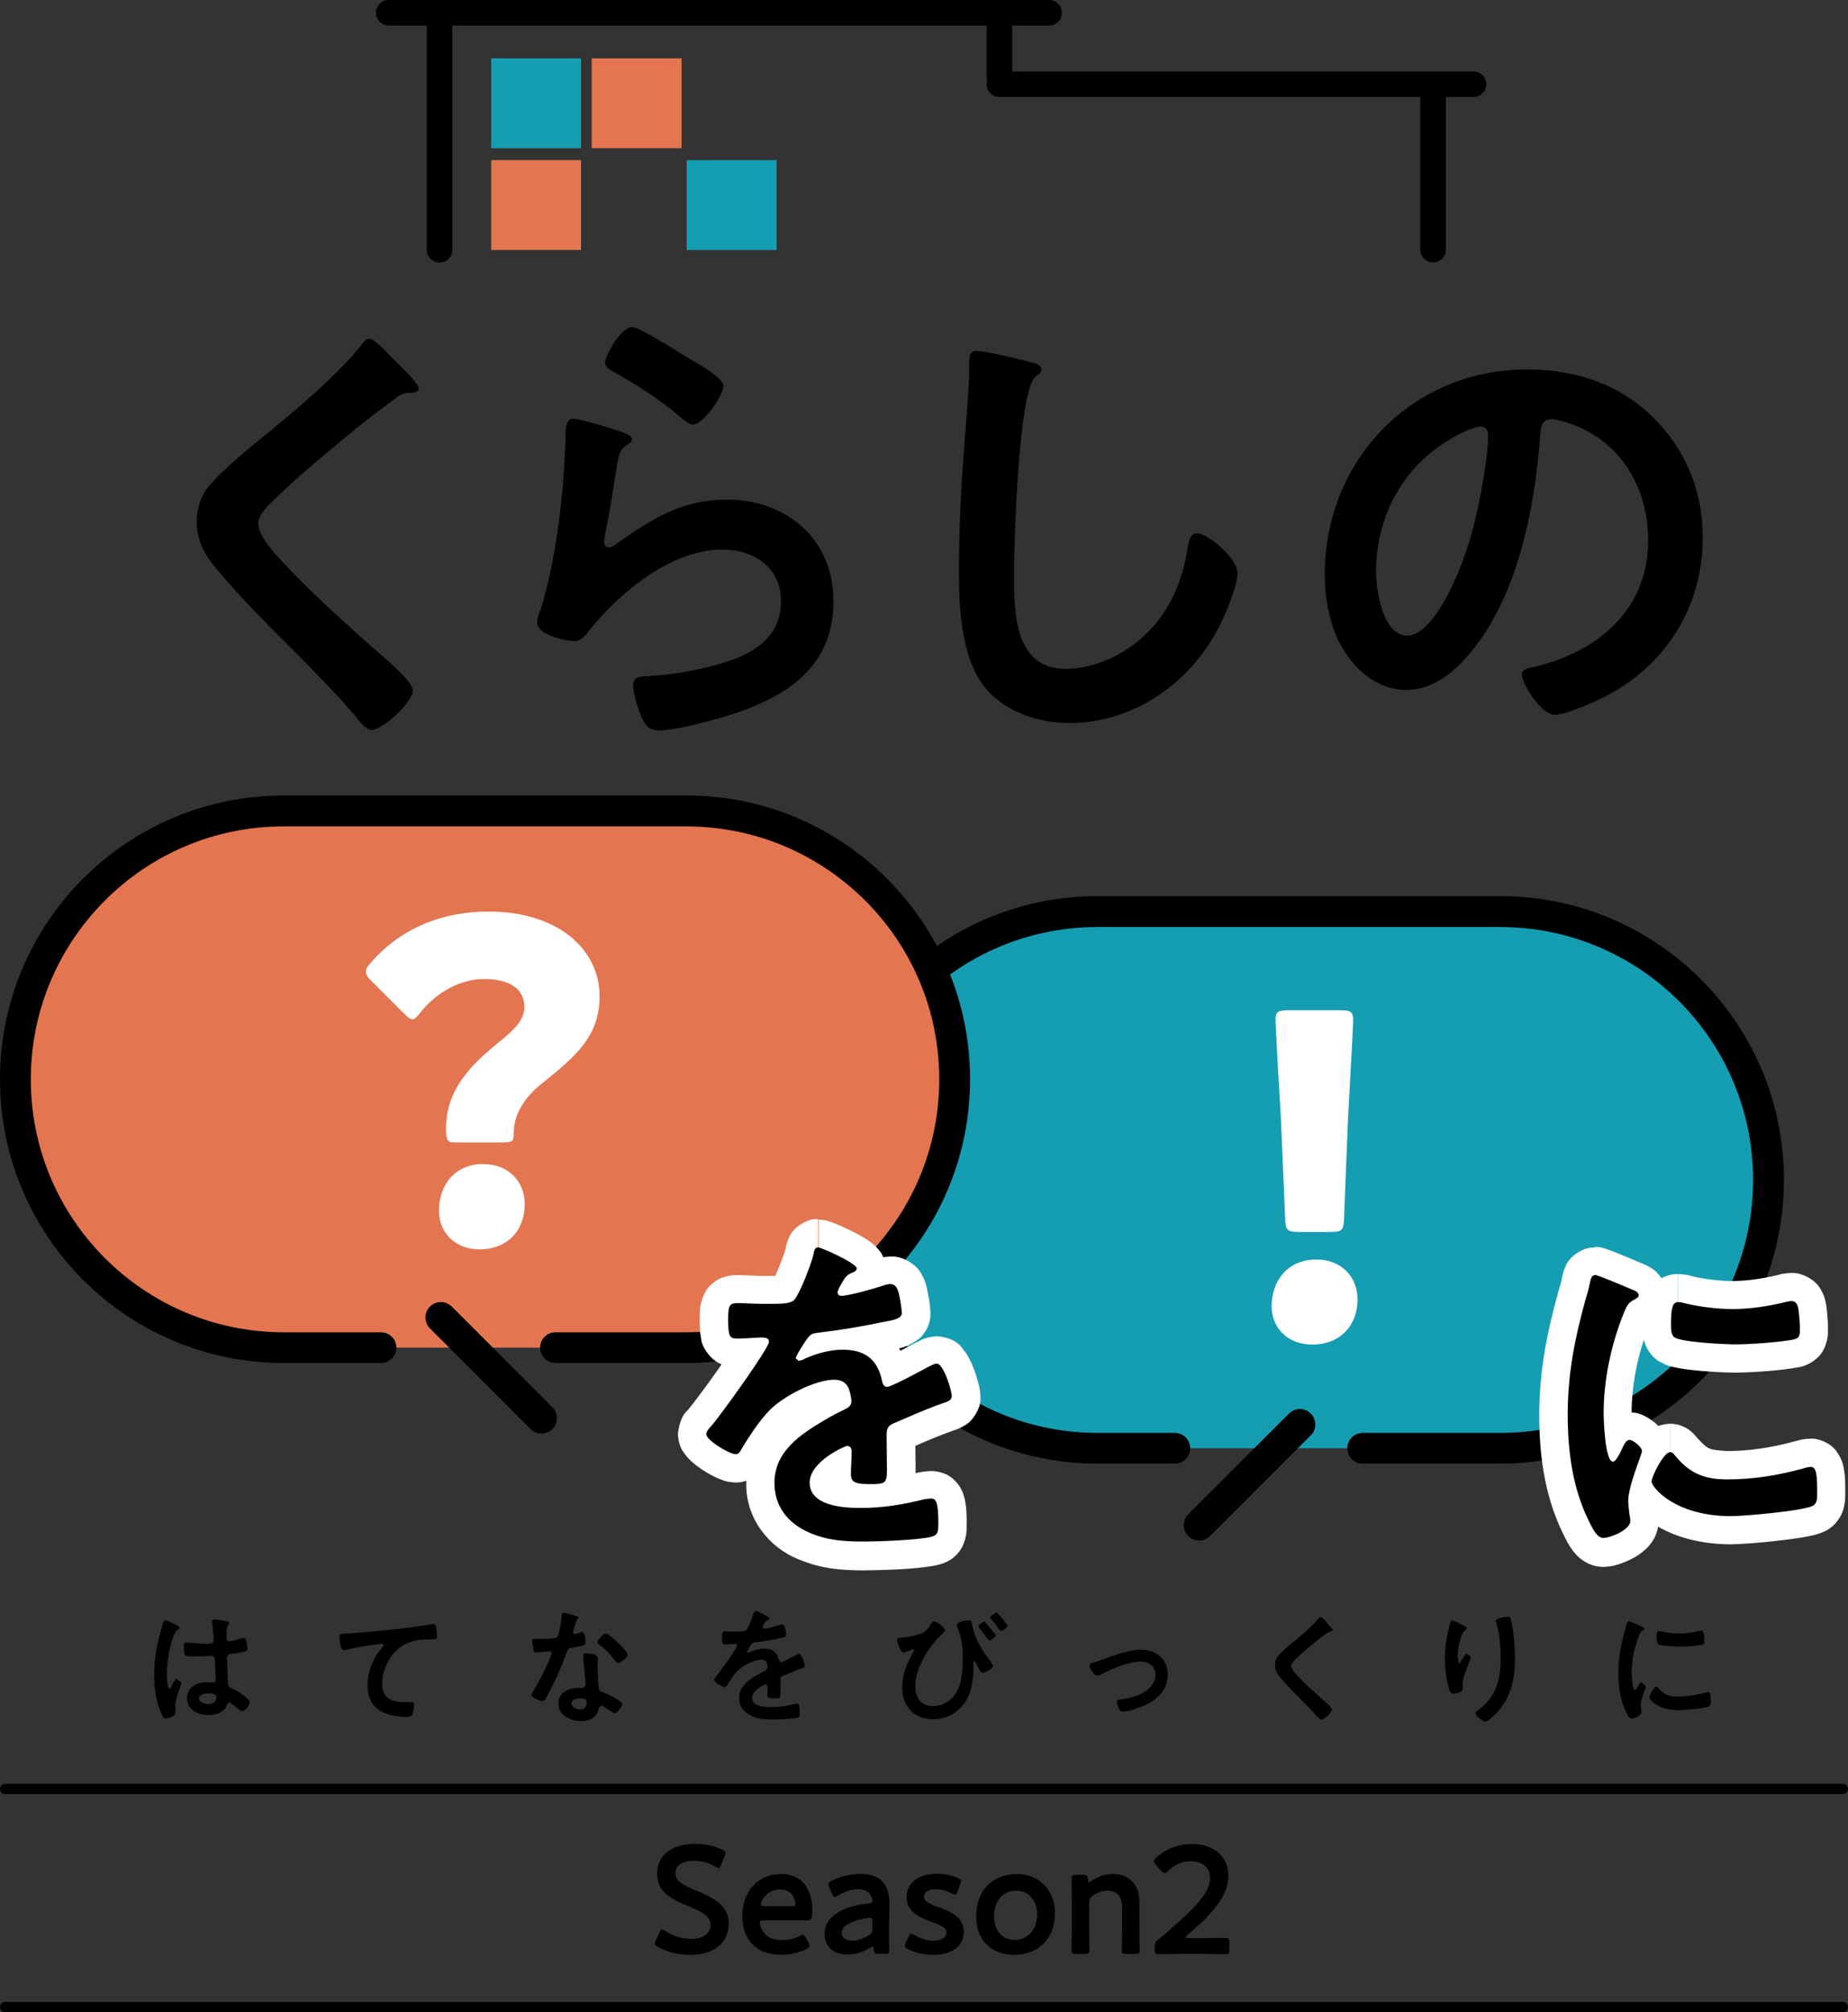 <?xml version="1.0" encoding="UTF-8"?><svg id="_レイヤー_2" xmlns="http://www.w3.org/2000/svg" width="180.52" height="196.57" viewBox="0 0 180.52 196.57"><rect x="0" y="0" width="180.52" height="196.57" fill="#333333" stroke="none"/><defs><style>.cls-1{fill:#fff;}.cls-2{fill:#e37551;}.cls-3{fill:#159db2;}</style></defs><g id="_レイヤー_2-2"><rect class="cls-3" x="47.98" y="5.7" width="8.78" height="8.78"/><rect class="cls-3" x="67.08" y="15.64" width="8.78" height="8.78"/><rect class="cls-2" x="47.98" y="15.64" width="8.78" height="8.78"/><rect class="cls-2" x="57.8" y="5.7" width="8.78" height="8.78"/><path d="M37.98,0h64.5c.69,0,1.25.56,1.25,1.25s-.56,1.25-1.25,1.25H37.98c-.69,0-1.25-.56-1.25-1.25s.56-1.25,1.25-1.25"/><path d="M44.19,1.75v22.65c0,.69-.56,1.25-1.25,1.25s-1.25-.56-1.25-1.25V1.75c0-.69.56-1.25,1.25-1.25s1.25.56,1.25,1.25"/><path d="M98.88,1.61v5.96c0,.69-.56,1.25-1.25,1.25s-1.25-.56-1.25-1.25V1.61c0-.69.56-1.25,1.25-1.25s1.25.56,1.25,1.25"/><path d="M97.63,6.98h46.3c.69,0,1.25.56,1.25,1.25s-.56,1.25-1.25,1.25h-46.3c-.69,0-1.25-.56-1.25-1.25s.56-1.25,1.25-1.25"/><path d="M141.24,8.42v15.97c0,.69-.56,1.25-1.25,1.25s-1.25-.56-1.25-1.25v-15.97c0-.69.56-1.25,1.25-1.25s1.25.56,1.25,1.25"/><path d="M149.18,36.09c-11.24,0-19.77,8.86-19.77,20.01,0,2.24.43,4.81,1.48,6.77,1.29,2.43,3.57,4.53,6.48,4.53,2.62,0,4.72-1.76,6.29-3.67,4.57-5.48,6.24-13.96,6.77-20.92.05-.81.05-1.86,1.14-1.86.43,0,1.38.29,1.81.43,4.95,1.72,7.62,6.29,7.62,11.39,0,6.81-4.91,10.91-11.15,12.39-.48.1-1.19.19-1.19.67,0,1.05,1.95,4,3.19,4,1.14,0,4.1-1.33,5.19-1.91,5.81-3.1,9.29-8.77,9.29-15.39,0-4.53-1.62-8.53-4.81-11.72-3.38-3.33-7.67-4.72-12.34-4.72h0ZM144.61,41.66c.52,0,.76.38.76.86,0,2.29-.91,7-1.52,9.29-1.33,4.86-4,10.29-6.38,10.29s-3.05-4.43-3.05-6.19c0-6.05,3.14-11.15,8.58-13.72.38-.19,1.24-.52,1.62-.52h0ZM95.39,34.28c-.67,0-.71.48-.71,1.19v.52c0,1.95-.43,6.53-.57,8.72-.29,3.76-.43,7.53-.43,11.29,0,3.48.24,8.1,2.38,10.96,1.95,2.53,5.24,3.67,8.39,3.67,6.19,0,11.62-3.76,14.48-9.1.67-1.24,1.95-4.24,1.95-5.57,0-1.43-2.91-3.86-3.95-3.86-.71,0-.81.81-.95,1.57-.38,2.57-1.33,5-2.91,7.05-2.1,2.62-5.53,4.62-8.96,4.62-5.15,0-5.05-5.76-5.05-9.48,0-2.72.43-17.82,2.1-19.06.29-.24.57-.38.57-.71,0-.43-.62-.62-.95-.67-.95-.29-4.57-1.14-5.38-1.14h0ZM59.1,35.42c0,.52.62.76,1.1,1.05,2.05,1.14,4.19,2.53,6,4.05.38.29,1,.95,1.52.95,1,0,2.95-2.91,2.95-3.76s-2.76-2.33-3.48-2.76c-.86-.52-4.72-3-5.43-3-1.14,0-2.67,2.86-2.67,3.48h.01ZM56.05,40.9c-.76,0-.81.71-.81,2.1,0,.33-.05.67-.05,1.05-.14,3.48-.52,6.96-1.14,10.39-.29,1.57-.67,3.14-1.1,4.67-.14.48-.48,1.19-.48,1.67,0,1.38,3.19,1.86,3.62,1.86.67,0,1.05-.52,1.43-1,3-3.76,8.05-7.96,13.05-7.96,3.05,0,5.72,1.76,5.72,5.05,0,4.05-3.53,5.53-6.91,6.38-2,.52-4.29.86-6.34.95-.62.05-1.19.1-1.19.86,0,.81.48,2.38.81,3.1.43.91.71,1.33,1.76,1.33,1.48,0,4.72-.86,6.19-1.29,5.76-1.72,10.81-4.57,10.81-11.34,0-6-4.53-9.91-10.39-9.91-4.53,0-7.38,1.91-10.91,4.38-.19.14-.38.29-.62.29-.33,0-.48-.29-.48-.57s.1-.71.14-1c.48-2.19.76-4.43,1.14-6.62.19-.95.24-1.38,1-1.86.19-.1.43-.24.43-.52,0-.38-.52-.52-.86-.67-.81-.29-4.14-1.33-4.86-1.33h.04,0ZM38.57,35.23c-.52-.52-1.91-2.14-2.53-2.14-.29,0-.52.33-.71.57-2.24,2.86-6.1,6.1-8.91,8.43-1.67,1.33-4.95,4-6.15,5.57-.71.95-1.05,2.1-1.05,3.29,0,2.14.95,3.53,2.29,5.05,2.33,2.76,4.95,5.34,7.53,7.91,1.95,2,3.95,4,5.76,6.15.29.38.95,1.24,1.48,1.24,1.14,0,4.05-2.72,4.05-3.86,0-.95-3.29-3.62-4.1-4.34-2.95-2.62-5.91-5.29-8.62-8.19-.81-.86-2.38-2.57-2.38-3.76,0-.91,1.05-1.86,1.95-2.72,2.48-2.38,5.19-4.57,7.86-6.77,1.19-.95,2.38-1.86,3.57-2.72.38-.33.76-.52,1.29-.57.33,0,1,.05,1-.43,0-.52-1.91-2.29-2.33-2.72h0Z"/><path class="cls-3" d="M107.23,89.06c-14.48,0-26.21,11.74-26.21,26.21s11.74,26.21,26.21,26.21h39.32c14.48,0,26.21-11.74,26.21-26.21s-11.74-26.21-26.21-26.21h-39.32Z"/><path d="M133.11,139.98h13.43c6.83,0,12.99-2.76,17.47-7.24,4.47-4.48,7.24-10.64,7.24-17.47s-2.76-13-7.24-17.47c-4.48-4.47-10.64-7.24-17.47-7.24h-39.32c-6.83,0-12.99,2.76-17.47,7.24-4.47,4.48-7.24,10.64-7.24,17.47s2.76,12.99,7.24,17.47c4.48,4.47,10.64,7.24,17.47,7.24h7.54c.83,0,1.5.67,1.5,1.5s-.67,1.5-1.5,1.5h-7.54c-15.31,0-27.72-12.41-27.72-27.72s12.41-27.72,27.72-27.72h39.32c15.31,0,27.72,12.41,27.72,27.72s-12.41,27.72-27.72,27.72h-13.43c-.83,0-1.5-.67-1.5-1.5s.67-1.5,1.5-1.5h0Z"/><path d="M116.08,147.92l9.83-9.83c.59-.59,1.54-.59,2.13,0,.59.59.59,1.54,0,2.13l-9.83,9.83c-.59.59-1.54.59-2.13,0s-.59-1.54,0-2.13"/><path class="cls-2" d="M27.72,79.23c-14.48,0-26.21,11.74-26.21,26.21s11.74,26.21,26.21,26.21h39.32c14.48,0,26.21-11.74,26.21-26.21s-11.74-26.21-26.21-26.21c0,0-39.32,0-39.32,0Z"/><path d="M54.26,130.15h12.78c6.83,0,13-2.76,17.47-7.24,4.47-4.48,7.24-10.64,7.24-17.47s-2.76-13-7.24-17.47c-4.48-4.47-10.64-7.24-17.47-7.24H27.72c-6.83,0-13,2.76-17.47,7.24-4.47,4.48-7.24,10.64-7.24,17.47s2.76,12.99,7.24,17.47c4.48,4.47,10.64,7.24,17.47,7.24h9.5c.83,0,1.5.67,1.5,1.5s-.67,1.5-1.5,1.5h-9.5c-15.31,0-27.72-12.41-27.72-27.72s12.41-27.72,27.72-27.72h39.32c15.31,0,27.72,12.41,27.72,27.72s-12.41,27.72-27.72,27.72h-12.78c-.83,0-1.5-.67-1.5-1.5s.67-1.5,1.5-1.5h0Z"/><path d="M51.83,139.6l-9.83-9.83c-.59-.59-.59-1.54,0-2.13s1.54-.59,2.13,0l9.83,9.83c.59.59.59,1.54,0,2.13s-1.54.59-2.13,0"/><path class="cls-1" d="M128.61,123.04c-2.81,0-4.39,2.05-4.39,4.56,0,2.22,1.66,3.75,3.96,3.75,2.9,0,4.43-2.05,4.43-4.39s-1.7-3.92-4.01-3.92h0ZM129.97,120.35c1.11,0,1.28-.17,1.32-1.28l.38-9.59c.17-3.2.51-9.04.51-9.89,0-.72-.26-.9-1.19-.9h-5.2c-.94,0-1.19.17-1.19.9,0,.85.34,6.73.51,9.38l.43,10.1c.04,1.11.21,1.28,1.32,1.28,0,0,3.11,0,3.11,0Z"/><path class="cls-1" d="M47.24,113.71c-2.82,0-4.36,2.05-4.36,4.58,0,2.22,1.71,3.76,3.93,3.76,2.95,0,4.45-2.05,4.45-4.4s-1.71-3.93-4.02-3.93h0ZM49.42,111.58c.68,0,.77-.17.77-.94,0-1.8,1.07-3.46,2.74-4.79,3.25-2.61,5.64-4.58,5.64-8.51,0-4.7-4.19-8.29-10.82-8.29-5.09,0-8.94,2.01-11.5,4.96-.34.38-.51.64-.51.9,0,.3.17.56.56.94l3.12,3.12c.38.38.64.6.86.6.26,0,.47-.26.81-.68,1.37-1.75,3.68-3.25,6.2-3.25s3.93.98,3.93,2.74c0,1.33-1.11,2.31-2.48,3.42-2.61,2.14-5.17,4.53-5.17,8.47,0,.98.09,1.33.73,1.33h5.13v-.02h-.01Z"/><path class="cls-1" d="M79.93,121.85v2.76-2.37l2.11,1.09c-.09.45-1.29,1.39-2.11,1.28v-2.37l2.11,1.09-1.52-.78,1.66.42s-.03.15-.14.37l-1.52-.78,1.66.42-.02.09-.03.15c-.19.77-.52,1.68-.91,2.66-.43,1-.75,1.83-1.41,2.74l-2.18-1.69,2.21,1.65c-1.02,1.23-1.99,1.3-2.61,1.44-.66.1-1.21.1-1.69.1h-.98c-1.1,0-2.05-.07-2.44-.07h-.02l-.18-1.9.96,1.63c-.42.24-.71.26-.78.27l-.18-1.9.96,1.63-1.06-1.79,2.08.45c.01.12-.32.96-1.02,1.34l-1.06-1.79,2.08.45h0v.41c0,.39.01.67.02.77v.03l-2.04.37,1.1-1.67c.78.52.94,1.29.94,1.3l-2.04.37,1.1-1.67-1.18,1.8.36-2.13c.15.03.48.1.83.33l-1.18,1.8.36-2.13-.13.8v-.82l.13.02-.13.8v-.82c.89,0,1.51-.09,2.37-.1.43.02.94-.01,1.78.38.89.31,1.84,1.8,1.72,2.78-.04.86-.2,1.01-.27,1.27-.33.73-.7,1.3-1.24,2.13-.78,1.2-1.82,2.67-2.74,3.94-.95,1.3-1.65,2.25-2.16,2.82l-2.03-1.87,2.12,1.77-.15.18h0l-1.61-1.2h1.97c-.04.92-.36,1.16-.36,1.21l-1.61-1.21h1.97-1.85l1.37-1.43c-.07.07.31-.11.49,1.43h-1.85l1.37-1.43c.04.05.44.35.76.52.16.09.31.16.37.18l-.09.24.06-.24h.03l-.09.24.06-.24-.5,1.87v-1.93c.32,0,.43.05.5.06l-.5,1.87v-1.93,2.31l-1.48-1.77c.29-.27.93-.55,1.48-.53v2.31l-1.48-1.77,1.19,1.43-1.61-.96s.11-.2.41-.47l1.19,1.43-1.61-.96,2.37,1.42-2.38-1.39c.8-1.35,1.94-3.16,3.28-4.52l1.95,1.95-1.97-1.93c1.02-1.03,2.3-1.85,3.72-2.55,1.43-.67,2.88-1.23,4.59-1.26,1.74-.16,3.91,1.43,4.18,3.3l-2.69.61,2.65-.76c.12.49.24.83.28,1.71.03.82-.37,1.79-.88,2.32-.5.55-.96.77-1.25.93l-.05.02c-.65.31-1.28.64-1.87.99h-.01c-1.12.67-2.11,1.33-2.68,1.95-.57.64-.76,1.03-.78,1.78.07,1.16.38,1.62,1.74,2.32h-.02c1.3.55,2.39.64,4.25.64,1.24.02,5.26-.18,5.86-.37h.02l.29,1.27-.67-1.11c.29-.17.38-.17.38-.17l.29,1.28-.67-1.11,1.08,1.78-2.05-.45c-.01-.24.49-1.1.98-1.33l1.08,1.78-2.05-.45,1.11.25-1.13-.13.02-.12,1.11.25-1.13-.13v-.39c0-.43-.01-.73-.03-.91l-.02-.15,1.83-.46-1.26,1.35c-.48-.47-.55-.84-.57-.89l1.83-.46-1.26,1.35,1.56-1.67v2.3c-.28.03-1.08-.15-1.56-.63l1.56-1.67v2.3l-.22.03-.45-2.72.66,2.68c-2.3.57-4.44.93-6.96.93-.94,0-2.37-.03-3.92-.52-.77-.26-1.63-.65-2.41-1.43-.79-.76-1.36-2.04-1.33-3.28.12-2.7,1.82-3.98,2.92-4.83.6-.43,1.17-.74,1.63-.97.23-.11.44-.21.63-.28l.31-.11c.19-.03.09-.1.93-.15.9-.07,2.2.59,2.67,1.44.5.82.51,1.44.53,1.89,0,.88-.07,1.62-.07,2.2h-1.79l1.5-.92c.28.46.29.84.29.92h-1.79l1.5-.92-1.54.95.34-1.86s.74.16,1.2.91l-1.54.95.34-1.86s.29.03.8.02h.34l.24,1.7-.84-1.48c.34-.19.55-.21.6-.22l.24,1.7-.84-1.48,1.04,1.84-2.07-.54c.01-.24.47-1.03,1.03-1.3l1.04,1.84-2.07-.54.81.21-.84-.06.03-.15.81.21-.84-.06v-.26c0-.99-.03-2-.03-3.11v-.44c-.02-.66.18-1.74.89-2.54.7-.77,1.35-.98,1.75-1.15l1,2.57-1.1-2.53c1.32-.58,2.68-1.17,4.13-1.71l.97,2.58-1.03-2.56c.23-.09.39-.14.44-.15l.37,1.18-.55-1.1c.18-.09.18-.08.18-.08l.37,1.18-.55-1.1.4-.16.28-.09.54,1.41-1.02-1.08c.37-.34.49-.33.48-.34l.54,1.41-1.02-1.08,1.55,1.64h-2.26c-.05-.48.32-1.33.71-1.64l1.55,1.64h-2.26,1.1l-1.09.2v-.2h1.09l-1.09.2c-.02-.15-.21-.81-.38-1.18l-.11-.22-.03-.05,1.14-.76-.88,1.04c-.21-.18-.25-.26-.26-.28l1.14-.76-.88,1.04,1.55-1.81v2.36c-.87-.02-1.35-.39-1.55-.55l1.55-1.81v2.36-1.64l.7,1.52s-.04.09-.7.12v-1.64l.7,1.52s-.16.09-.49.24l-1.09-2.53,1.35,2.4c-.33.18-1.21.66-2.13,1.13-.46.23-.92.46-1.33.65-.21.09-.41.18-.63.26-.28.07-.35.19-1.22.24-.91.07-2.16-.6-2.59-1.32-.47-.69-.53-1.15-.61-1.42v-.04c-.16-.66-.28-.69-.28-.7,0,0-.17-.14-.89-.15-.7,0-1.66.24-2.58.65l-1.11-2.52,1.42,2.36c-.46.24-.93.55-2.03.6-.76,0-1.39-.25-1.95-.71-.55-.44-1.08-1.27-1.08-2.29.05-.88.19-.97.25-1.2.48-1.05,1.08-1.87,1.45-2.41l.09-.11c.22-.26.59-.71,1.26-1.07.68-.35,1.2-.4,1.53-.44h.04c2.02-.23,4.07-.58,6.14-1.01h.04c.43-.08.78-.16.79-.17l.46,1.34-.9-1.06c.32-.26.44-.27.45-.28l.46,1.34-.9-1.06,1.48,1.75h-2.28c-.03-.77.48-1.53.79-1.75l1.48,1.75h-2.28s-.13-.95-.2-1.21v-.04l-.02-.06,1.53-.51-1.13,1.12c-.33-.35-.38-.57-.4-.61l1.53-.51-1.13,1.12,1.46-1.45v2.07c-.44.03-1.15-.26-1.46-.62l1.46-1.45v2.07-1l.25.98-.25.02v-1l.25.98h0l-.21.08c-.48.16-1.29.39-2.16.62-.94.22-1.57.43-2.64.47-.55,0-1.28-.12-2-.7-.74-.56-1.16-1.64-1.13-2.4.06-1.09.29-1.28.41-1.61.14-.28.26-.48.32-.59l2.37,1.42-2.4-1.36c.24-.41.43-.8.92-1.33.5-.54,1.23-.91,1.63-1.04l.97,2.58-1.02-2.56.67,1.67-1.15-1.37c.28-.22.39-.26.49-.3l.67,1.67-1.15-1.37,1.56,1.86h-2.4c.01-1.05.6-1.67.84-1.86l1.56,1.86h-2.4,2.38l-1.68,1.76c-.04-.15-.56-.23-.71-1.76h2.38l-1.68,1.76.59-.62-.53.68-.07-.06.59-.62-.53.68c-.04-.05-.83-.5-1.46-.78-.32-.15-.63-.29-.84-.37l-.19-.07.68-2.05v2.14c-.77-.05-.62-.1-.68-.09l.68-2.05v2.14-5.52c.97.07.87.16,1.16.22.67.24,1.55.63,2.46,1.1.45.24.88.48,1.31.78.22.16.44.32.72.6.22.31.79.65.89,2.12-.01,1.25-.72,2.04-1.12,2.36-.44.36-.76.49-1.02.6l-.06.02-.22-.58.31.53-.09.05-.22-.58.31.53-.74-1.25,1.16.88s-.26.28-.42.37l-.74-1.25,1.16.88s-.05.08-.2.35l-.04.06-.09.16-1.65-.8h1.8c-.06.89-.17.77-.15.8l-1.65-.8h1.8-2.44l1.53-1.88c.61.45.94,1.36.91,1.88h-2.44l1.53-1.88-1.48,1.82v-2.35c.34,0,.89.07,1.48.54l-1.48,1.82v-2.35,1.18l-.11-1.17h.11v1.17l-.11-1.17c.2.02,2.76-.65,3.17-.81l.87,2.62-1.09-2.53c.6-.23.98-.39,1.93-.43,1.2-.07,2.51.83,2.91,1.58.47.74.55,1.28.63,1.61l-2.7.58,2.69-.62c.13.62.32,1.44.34,2.45.03,1.06-.62,2.05-1.15,2.46-1.59,1.14-2.4.91-2.88,1.1l-.52-2.71.56,2.7c-2.19.45-4.4.84-6.65,1.09l-.3-2.74.34,2.74h-.09l-.25-1.54.83,1.32c-.3.2-.57.24-.58.24l-.25-1.56.83,1.32-.9-1.42,1.18,1.2-.28.22-.9-1.42,1.18,1.2v.02l-2.13-1.77,2.21,1.65s-.3.43-.51.78c-.11.18-.22.36-.26.45h0l-2.21-.92h2.38c-.05.82-.16.82-.17.92l-2.21-.92h2.38-2.53l1.62-1.95c.45.36.91,1.07.91,1.95h-2.53l1.62-1.95-1.58,1.9v-2.47c.62,0,1.12.2,1.58.57l-1.58,1.9v-2.47,1.54l-.81-1.35c.13-.04.11-.15.81-.19v1.54l-.81-1.35.31-.16c1.39-.61,3-1.11,4.8-1.11,1.45,0,2.99.31,4.27,1.3,1.29.99,2,2.47,2.29,3.95l-2.7.56,2.69-.6-1.66.37,1.36-.98c.32.48.29.61.3.61l-1.66.37,1.36-.98-1.88,1.36v-2.33c.57-.07,1.6.47,1.88.97l-1.88,1.36v-2.33,1.97l-.69-1.87s-.08-.05.69-.1v1.97l-.69-1.87c.39-.12,2.96-1.47,3.3-1.67l.27-.13.21.48-.23-.47h.02l.21.47-.23-.47c.17,0,.46-.46,1.99-.57,2.13.23,2.41,1.25,2.8,1.66.49.77.75,1.47.98,2.17.22.76.38,1.14.43,2.11.1,1.11-.87,2.47-1.55,2.78-.66.4-1.05.47-1.4.6l-.83-2.63,1.23,2.47c-.32.16-.52.21-.63.25l-.09.03-.19-.59.23.58h-.04l-.19-.58.23.58-.06.02c-1.26.47-2.54,1.03-3.86,1.6l-.1.04-.08.03-.66-1.47,1.29.89c-.33.46-.63.57-.63.57l-.66-1.47,1.29.89-1.32-.92h1.65s0,.45-.33.92l-1.32-.92h1.65v.44c0,.99.03,2,.03,3.11-.07.63.21,1.72-1.14,3.17-1.51,1.17-2.4.86-3.07.94-.78-.03-1.42.06-2.56-.32-.56-.2-1.31-.69-1.74-1.42-.44-.73-.53-1.44-.53-1.96,0-.91.07-1.66.07-2.2h2.04l-1.7,1.08c-.36-.61-.33-.94-.34-1.08h2.04l-1.7,1.08,1.98-1.26v2.36c-.56.07-1.64-.45-1.98-1.1l1.98-1.26v2.36-2.53l.79,2.41c-.12,0,.02.07-.79.12v-2.53l.79,2.41-.19-.57.22.55h-.04l-.19-.55.22.55c-.13.04-.87.41-1.32.78-.23.18-.4.37-.44.44l-.04-.02h.03v.02l-.04-.02h.03l-.69-.23h.73l-.04.24-.69-.24h.73-.86l.6-.59.26.59h-.86l.6-.59-.23.23.18-.28.06.05-.23.23.18-.28c.04.13,1.57.41,2.46.36,2.02,0,3.54-.25,5.64-.77l.21-.04c.26-.04.63-.1,1.13-.11.48,0,1.32.14,1.98.66,1,.83,1.18,1.71,1.31,2.31.12.65.14,1.27.14,2.08-.04.53.11,1.05-.37,2.22-.25.57-.8,1.16-1.3,1.44-.51.3-.92.4-1.25.48h.02c-1.97.42-5.47.49-7.13.51-2,0-4.15-.11-6.45-1.11h-.02c-2.77-1.13-5.09-3.93-5.03-7.37-.02-2.3,1.03-4.26,2.27-5.56,1.25-1.32,2.67-2.18,3.88-2.91h-.01c.77-.46,1.56-.87,2.33-1.24l1.19,2.49-1.23-2.47.61,1.22-1-.9c.28-.3.39-.32.39-.32l.61,1.22-1-.9,1.52,1.36h-2.05c-.03-.41.23-1.08.53-1.36l1.52,1.36h-2.05,1.09l-1.08.14v-.14h1.08l-1.08.14-.07-.33-.04-.15,1.27-.29-.78,1.01c-.31-.23-.47-.59-.5-.72l1.27-.29-.78,1.01.7-.92v1.19c-.08,0-.4-.04-.7-.27l.7-.92v1.19c-.19-.03-1.24.23-2.17.7-.94.45-1.89,1.12-2.18,1.44l-.02.02c-.63.6-1.79,2.31-2.41,3.4l-.02.03c-.12.2-.33.54-.79.93-.44.39-1.26.76-2.05.74-1.07-.06-1.35-.28-1.85-.47-.67-.31-1.31-.69-1.94-1.17-.31-.24-.62-.49-.94-.86-.28-.4-.81-.81-.9-2.22.22-2.11,1.13-2.37,1.08-2.51l.09-.1c.1-.09,1.66-2.14,2.91-3.94.65-.92,1.27-1.84,1.7-2.52.22-.34.39-.62.47-.78l.04-.07,2.09.89h-2.25c.04-.78.16-.8.16-.89l2.09.89h-2.25,2.4l-1.07,2.15c-.63-.18-1.45-1.47-1.33-2.15h2.4l-1.07,2.15.68-1.37v1.57s-.1.06-.68-.2l.68-1.37v1.57c-.22,0-1.16.1-2.37.1-.29,0-.7.02-1.4-.22-1.18-.34-2.06-1.82-2.09-2.47-.15-.74-.14-1.25-.15-1.96.06-.77-.14-1.39.6-2.76.39-.68,1.23-1.23,1.82-1.38.6-.18.99-.17,1.32-.17.77,0,1.57.07,2.44.07h.98c.4,0,.75-.02.84-.03l.1.63-.25-.58.15-.05.1.63-.25-.58.77,1.82-1.57-1.18c.32-.42.65-.58.8-.64l.77,1.82-1.57-1.18.02-.03.33.25-.35-.23.02-.03.33.25-.35-.23c.24-.28,1.29-2.92,1.35-3.36l2.68.65-2.71-.49c.05-.21.06-.57.4-1.27.23-.71,1.62-1.82,2.79-1.71v2.76h.02,0Z"/><path class="cls-1" d="M79.93,121.85c-.34,0-.41.34-.47.71-.24.98-1.25,3.62-1.83,4.37-.3.41-1.22.44-2.1.44h-.98c-.98,0-1.86-.07-2.44-.07-.85,0-.98.2-.98,1.56,0,1.73.14,1.9.88,1.9,1.05,0,1.83-.1,2.37-.1.47,0,.74.1.74.41,0,.64-4.91,7.45-5.69,8.29-.17.2-.44.47-.44.74,0,.61,2.27,1.96,2.88,1.96.24,0,.37-.17.47-.34.71-1.22,1.86-2.98,2.84-3.96,1.32-1.35,4.43-2.98,6.33-2.98.78,0,1.32.41,1.49,1.15.07.24.17.71.17.95,0,.41-.27.61-.61.78-.71.34-1.42.71-2.1,1.12-2.34,1.39-4.81,3.05-4.81,6.09,0,2.3,1.32,3.93,3.38,4.84,1.79.78,3.42.88,5.35.88,1.46,0,5.21-.14,6.5-.44.74-.17.78-.44.78-1.46,0-1.93-.24-2.3-.68-2.3-.24,0-.47.03-.68.07-2.2.54-4.03.85-6.3.85-1.62,0-4.91-.2-4.91-2.47,0-2.1,3.49-3.59,3.66-3.59.34,0,.44.27.44.58,0,.71-.07,1.46-.07,2.2,0,.88.61.95,2.06.95,1.29,0,1.46-.14,1.46-1.35,0-1.05-.03-2.06-.03-3.11v-.44c0-.68.27-.88.88-1.12,1.32-.58,2.64-1.15,3.99-1.66.17-.07.34-.1.47-.17.64-.2,1.02-.34,1.02-.74,0-.58-.81-3.18-1.46-3.18-.27,0-.64.24-.88.34-.54.3-3.55,1.93-3.96,1.93-.34,0-.44-.27-.51-.58-.44-2.13-1.69-3.05-3.86-3.05-1.25,0-2.54.37-3.69.88-.17.1-.41.2-.61.2l-.27-.24c0-.24.95-1.69,1.15-1.96.34-.41.47-.47,1.02-.54,2.13-.24,4.27-.61,6.4-1.05.71-.14,1.79-.27,1.79-.85,0-.47-.17-1.39-.27-1.83-.1-.47-.27-1.02-.85-1.02-.24,0-.61.1-.85.2-.71.24-3.25.95-3.93.95-.2,0-.37-.1-.37-.34,0-.2.24-.61.34-.78.44-.78.58-.95,1.12-1.15.17-.07.41-.2.41-.41,0-.51-3.49-2.06-3.79-2.06h.03Z"/><path d="M79.93,121.85c-.34,0-.41.34-.47.71-.24.98-1.25,3.62-1.83,4.37-.3.41-1.22.44-2.1.44h-.98c-.98,0-1.86-.07-2.44-.07-.85,0-.98.2-.98,1.56,0,1.73.14,1.9.88,1.9,1.05,0,1.83-.1,2.37-.1.47,0,.74.1.74.41,0,.64-4.91,7.45-5.69,8.29-.17.2-.44.47-.44.74,0,.61,2.27,1.96,2.88,1.96.24,0,.37-.17.47-.34.71-1.22,1.86-2.98,2.84-3.96,1.32-1.35,4.43-2.98,6.33-2.98.78,0,1.32.41,1.49,1.15.07.24.17.71.17.95,0,.41-.27.61-.61.78-.71.34-1.42.71-2.1,1.12-2.34,1.39-4.81,3.05-4.81,6.09,0,2.3,1.32,3.93,3.38,4.84,1.79.78,3.42.88,5.35.88,1.46,0,5.21-.14,6.5-.44.74-.17.78-.44.78-1.46,0-1.93-.24-2.3-.68-2.3-.24,0-.47.03-.68.07-2.2.54-4.03.85-6.3.85-1.62,0-4.91-.2-4.91-2.47,0-2.1,3.49-3.59,3.66-3.59.34,0,.44.27.44.58,0,.71-.07,1.46-.07,2.2,0,.88.61.95,2.06.95,1.29,0,1.46-.14,1.46-1.35,0-1.05-.03-2.06-.03-3.11v-.44c0-.68.27-.88.88-1.12,1.32-.58,2.64-1.15,3.99-1.66.17-.07.34-.1.47-.17.64-.2,1.02-.34,1.02-.74,0-.58-.81-3.18-1.46-3.18-.27,0-.64.24-.88.34-.54.3-3.55,1.93-3.96,1.93-.34,0-.44-.27-.51-.58-.44-2.13-1.69-3.05-3.86-3.05-1.25,0-2.54.37-3.69.88-.17.1-.41.2-.61.2l-.27-.24c0-.24.95-1.69,1.15-1.96.34-.41.47-.47,1.02-.54,2.13-.24,4.27-.61,6.4-1.05.71-.14,1.79-.27,1.79-.85,0-.47-.17-1.39-.27-1.83-.1-.47-.27-1.02-.85-1.02-.24,0-.61.1-.85.2-.71.24-3.25.95-3.93.95-.2,0-.37-.1-.37-.34,0-.2.24-.61.34-.78.44-.78.58-.95,1.12-1.15.17-.07.41-.2.41-.41,0-.51-3.49-2.06-3.79-2.06h.03Z"/><path class="cls-1" d="M155.82,124.56v2.76-2.32l2.11,1.03c-.04.32-1.07,1.37-2.11,1.29v-2.32l2.11,1.03-1.33-.64,1.43.37s-.02.09-.11.27l-1.33-.64,1.43.37-.03.15-2.69-.6,2.72.48c-.14.8-.35,1.45-.51,1.99l-2.65-.78,2.66.74c-1.02,3.68-1.62,6.83-1.63,10.47,0,3.32.46,6.51,1.78,9.17v.03c.21.42.38.7.38.7l-.98.75.68-1.02c.23.16.3.26.3.27l-.98.75.68-1.02-1.13,1.69v-2.02c.46,0,.91.18,1.13.33l-1.13,1.69v-2.02,1.11l-.22-1.1s.05,0,.22-.02v1.11l-.22-1.1.57-.24.06-.04.63.79-.82-.55c.13-.19.19-.23.2-.23l.63.79-.82-.55,1.68,1.13h-2.01c0-.56.21-.95.33-1.13l1.68,1.13h-2.01,1.05l-1.04.15v-.15h1.04l-1.04.15-.02-.12-.04-.24c-.03-.29-.14-.99-.15-1.73.04-1.5.47-2.68.82-3.8.18-.54.36-1.02.48-1.36.06-.17.11-.3.12-.35l.31.1-.31-.08v-.02l.31.1-.31-.08,2.32.58h-2.39c0-.46.06-.51.07-.58l2.32.58h-2.39,2.17l-1.78,1.31c-.05-.13-.34-.32-.4-1.31h2.17l-1.78,1.31.6-.45-.52.55-.09-.1.6-.45-.52.55.09-.1-.07.11-.02-.02.09-.1-.07.11,1.03-1.73v1.97c-.94-.06-.94-.24-1.03-.24l1.03-1.73v1.97-2.21l1.79,1.38c-.09.14-.71.82-1.79.83v-2.21l1.79,1.38-.68-.52.76.41-.08.11-.68-.52.76.41-.08.16-2.5-1.16,2.56,1.02c-.13.33-.31.71-.59,1.19-.15.24-.31.49-.6.82-.32.26-.68.93-2.28,1.05-1.42-.02-2.24-.92-2.53-1.37-.55-.86-.62-1.39-.76-1.98-.33-1.68-.37-3.55-.38-4.15,0-3.62.79-7.3,2.09-10.62h0c.18-.44.32-.87.71-1.46.38-.6,1.08-1.16,1.61-1.42l1.29,2.44-1.42-2.36.25-.15,1,1.73-1.48-1.32c.39-.41.48-.39.47-.41l1,1.73-1.48-1.32,1.86,1.67h-2.5c-.05-.35.23-1.27.64-1.67l1.86,1.67h-2.5,2.27l-1.27,1.93c-.23-.09-1.03-.88-1.01-1.93h2.27l-1.27,1.93.76-1.15-.54,1.27-.22-.12.76-1.15-.54,1.27-.11-.04-.12-.05c-.23-.1-1.05-.45-1.83-.77-.39-.16-.77-.31-1.03-.41l-.27-.1.21-.64-.16.65h-.04l.21-.65-.16.65.59-2.36v2.43c-.47-.01-.51-.06-.59-.07l.59-2.36v2.43-5.52c.87.05.81.14,1.06.19,1.05.35,3.15,1.26,3.62,1.46l-1.09,2.54.97-2.58c.1.05.44.13.98.48.5.27,1.5,1.29,1.48,2.68.13.72-.66,2.16-1.17,2.4-.47.34-.54.34-.64.41l-.13.07-.38-.71.52.61-.14.1-.38-.71.52.61-.75-.88,1.03.55-.28.33-.75-.88,1.03.55s-.08.16-.2.47h0c-1.07,2.69-1.71,5.78-1.7,8.59,0,.19.03,1.36.15,2.29.05.46.14.89.17.99l-1.01.31.86-.59c.18.27.15.28.16.28l-1.01.31.86-.59-2.01,1.39v-2.4c1.23.02,1.87.8,2.01,1.01l-2.01,1.39v-2.4,2.37l-1.78-1.63c.14-.06.32-.61,1.78-.73v2.37l-1.78-1.63v-.03l.13-.29.06-.13c.13-.27.27-.61.64-1.1.31-.44,1.19-1.3,2.58-1.31,1.01.05,1.31.3,1.67.47.49.28.85.57,1.24.96.32.46.91.7,1.07,2.42-.05.88-.14.82-.19,1.07-.19.58-.48,1.33-.75,2.16-.27.78-.44,1.67-.42,1.68,0,0,.08.8.12,1.12l-2.74.3,2.7-.54c.04.26.11.5.12,1.05-.03,1.31-.66,2.08-1.1,2.55-.72.71-1.4,1.05-2.07,1.35-.71.27-1.24.49-2.22.52-1.6-.03-2.54-1.02-2.96-1.57-.46-.62-.71-1.15-.95-1.65l2.48-1.2-2.47,1.22c-1.86-3.77-2.35-7.82-2.35-11.61,0-4.28.74-8.04,1.83-11.94v-.04c.19-.61.32-1.05.38-1.39l.02-.12c.03-.08.05-.44.35-1.09.18-.62,1.43-1.89,2.85-1.81v2.76l.03-.07h0ZM163.94,127.2v2.76-2.22l1.37,1.73c-.47.39-1.1.51-1.37.49v-2.22l1.37,1.73-1.32-1.67,1.94.88c-.08.18-.27.51-.62.78l-1.32-1.67,1.94.88-1.17-.53,1.26.29-.09.25-1.17-.53,1.26.29s-.04.3-.04.9v.32l-.97.06.91-.32c.07.22.06.25.06.25l-.97.06.91-.32-2.01.7,1.13-1.78c.59.38.81.87.88,1.08l-2.01.7,1.13-1.78.05.03-.74,1.11.36-1.31s.02-.02.38.2l-.74,1.11.36-1.31c.56.2,4.13.44,4.77.41,1.17,0,4.19-.21,5.15-.42l.54,2.7-.57-2.7.33,1.58-.84-1.36c.32-.19.49-.21.5-.22l.33,1.58-.84-1.36,1.16,1.88-2.17-.46c0-.29.5-1.16,1.02-1.42l1.16,1.88-2.17-.46,1.1.24-1.13-.05.03-.19,1.1.24-1.13-.05v-.24c0-.4-.05-.91-.12-1.52l2.74-.3-2.72.45,1.36-.23-1.12.74c-.28-.45-.23-.52-.24-.52l1.36-.23-1.12.74,1.8-1.2v2.18c-.57.07-1.58-.5-1.8-.97l1.8-1.2v2.18-1.13l.22,1.12s-.02,0-.22.02v-1.13l.22,1.12s-.11.03-.29.06l-.54-2.7.66,2.68c-1.83.45-3.82.75-5.8.76-1.68,0-3.45-.23-5.03-.57l-.08-.02-.37-.09h-.04l.2-1.37v1.38h-.2l.2-1.37v1.38-5.52c.93.03,1.27.2,1.55.25l-.67,2.68.59-2.69c1.2.27,2.68.45,3.84.44,1.4,0,3-.23,4.49-.6l.12-.03s.37-.14,1.15-.15c1.04-.07,2.36.7,2.79,1.48.48.75.54,1.29.61,1.63l.02.15c.07.61.15,1.32.15,2.13-.04.35.12.81-.34,1.93-.54,1.24-1.93,1.82-2.5,1.88h-.03c-1.75.34-4.56.52-6.23.53-.66,0-1.97-.05-3.33-.17-.68-.06-1.35-.13-1.98-.24-.68-.16-1.09-.11-2.15-.73l1.53-2.29-1.48,2.33c-1.11-.75-1.38-1.71-1.5-2.23-.12-.57-.11-.96-.11-1.22v-.19c.02-.92,0-1.59.29-2.55.16-.47.46-1.12,1.12-1.64.65-.53,1.51-.72,2.05-.7v2.76l.04-.02h0ZM163.16,141.85v2.76-1.89l1.53,1.32c-.07-.06.05.39-1.53.57v-1.89l1.53,1.32s-.31.45-.47.79c-.08.17-.15.33-.18.41h0l-1.97-.51h2.03c0,.37-.05.46-.06.51l-1.97-.51h2.03-2.11l1.87-1.05c.03.12.2.2.24,1.05h-2.11l1.87-1.05-.11.06.1-.09v.02l-.1.06.1-.09c.28.34,1.81,1.71,5.25,1.7.42,0,2.24-.12,3.86-.3.82-.09,1.63-.2,2.23-.3.3-.05.55-.1.7-.14l.12-.03.4,1.21-.6-1.12.19-.09.4,1.21-.6-1.12h0l.95,1.77-1.95-.54c.04-.23.37-.9,1-1.22l.95,1.76-1.95-.54,1.08.3-1.12-.09.04-.21,1.08.3-1.12-.09v-.25c0-.81-.04-1.37-.05-1.37l1.67-.34-1.31,1.05c-.35-.47-.35-.7-.37-.71l1.67-.34-1.31,1.05,1.83-1.46v2.34c-.55.05-1.51-.39-1.83-.88l1.83-1.46v2.34-.84l.31.78c-.3.1,0,.03-.31.06v-.84l.31.78-.28.1c-2.63.73-5.35,1.18-8.19,1.18-2.69.13-5.55-1.05-7.29-3.39l-.06-.08,1.29-.97-1.02,1.24c-.24-.21-.27-.27-.27-.27l1.29-.97-1.02,1.24,1.5-1.82v2.34c-.69,0-1.27-.33-1.5-.53l1.5-1.82v2.34-5.52c.9,0,1.64.41,2.01.73.39.33.56.58.63.68l-2.21,1.65,2.14-1.74c1.18,1.25,1.16,1.22,3,1.35,2.24,0,4.46-.36,6.71-.98l.74,2.66-1.02-2.56c.7-.24.96-.3,1.73-.33.83-.05,1.99.49,2.48,1.19.75,1.03.73,1.68.83,2.27.06.59.06,1.17.06,1.84v.17c0,.26,0,.69-.16,1.34-.15.62-.68,1.63-1.7,2.17h0c-.97.47-1.47.49-2.3.66-2.34.39-5.68.67-7.03.68-3.22,0-5.7-.85-7.39-1.9-.85-.53-1.5-1.1-2-1.67-.25-.29-.46-.58-.66-.92-.17-.37-.42-.67-.46-1.65.07-1.08.25-1.21.41-1.71.26-.62.6-1.28,1.03-1.93.23-.33.46-.65.84-1.01.39-.31.87-.9,2.31-.99v2.76h.02Z"/><path class="cls-1" d="M155.82,124.56c-.37,0-.44.44-.51.74-.1.58-.27,1.12-.44,1.69-1.05,3.79-1.73,7.24-1.73,11.2,0,3.55.47,7.18,2.06,10.39.44.91.85,1.66,1.42,1.66.71,0,2.64-.81,2.64-1.66,0-.14-.03-.34-.07-.51-.03-.3-.14-1.08-.14-1.42,0-1.52,1.35-4.6,1.35-4.91,0-.37-.88-1.08-1.22-1.08-.3,0-.51.37-.71.81-.14.34-.61,1.32-.91,1.32-.78,0-.91-4.1-.91-4.74,0-3.22.71-6.6,1.9-9.61.34-.85.47-1.15,1.05-1.46.34-.2.47-.24.47-.44,0-.34-.41-.47-.68-.58-.47-.2-3.32-1.42-3.59-1.42l.02.02ZM163.94,127.2c-.54,0-.71.51-.71,2.13,0,.37-.03,1.08.34,1.32.71.47,4.87.68,5.92.68,1.42,0,4.33-.2,5.69-.47.64-.14.64-.41.64-1.12,0-.61-.07-1.22-.14-1.83-.07-.41-.2-.81-.68-.81-.2,0-.44.07-.61.1-1.66.41-3.45.68-5.15.68-1.42,0-3.05-.2-4.43-.51-.27-.07-.64-.17-.88-.17h0ZM163.16,141.85c-.64,0-1.83,2.4-1.83,2.88,0,.54,2.27,3.38,7.75,3.38,1.35,0,7.07-.51,8.02-1.02.44-.24.41-.85.41-1.25,0-1.73-.07-2.54-.61-2.54-.2,0-.54.07-.71.14-2.44.68-4.91,1.08-7.45,1.08-2.27,0-3.69-.58-5.15-2.37-.1-.14-.24-.3-.44-.3h0Z"/><path d="M155.82,124.56c-.37,0-.44.44-.51.74-.1.58-.27,1.12-.44,1.69-1.05,3.79-1.73,7.24-1.73,11.2,0,3.55.47,7.18,2.06,10.39.44.91.85,1.66,1.42,1.66.71,0,2.64-.81,2.64-1.66,0-.14-.03-.34-.07-.51-.03-.3-.14-1.08-.14-1.42,0-1.52,1.35-4.6,1.35-4.91,0-.37-.88-1.08-1.22-1.08-.3,0-.51.37-.71.81-.14.34-.61,1.32-.91,1.32-.78,0-.91-4.1-.91-4.74,0-3.22.71-6.6,1.9-9.61.34-.85.47-1.15,1.05-1.46.34-.2.47-.24.47-.44,0-.34-.41-.47-.68-.58-.47-.2-3.32-1.42-3.59-1.42l.02.02ZM163.94,127.2c-.54,0-.71.51-.71,2.13,0,.37-.03,1.08.34,1.32.71.47,4.87.68,5.92.68,1.42,0,4.33-.2,5.69-.47.64-.14.64-.41.64-1.12,0-.61-.07-1.22-.14-1.83-.07-.41-.2-.81-.68-.81-.2,0-.44.07-.61.1-1.66.41-3.45.68-5.15.68-1.42,0-3.05-.2-4.43-.51-.27-.07-.64-.17-.88-.17h0ZM163.16,141.85c-.64,0-1.83,2.4-1.83,2.88,0,.54,2.27,3.38,7.75,3.38,1.35,0,7.07-.51,8.02-1.02.44-.24.41-.85.41-1.25,0-1.73-.07-2.54-.61-2.54-.2,0-.54.07-.71.14-2.44.68-4.91,1.08-7.45,1.08-2.27,0-3.69-.58-5.15-2.37-.1-.14-.24-.3-.44-.3h0Z"/><path d="M159.08,158.36l-.19.28c-.04.21-.1.41-.16.63-.39,1.4-.64,2.68-.64,4.15,0,1.32.18,2.66.76,3.85.16.34.31.61.53.61.26,0,.98-.3.98-.61l-.03-.19-.05-.53c0-.56.5-1.7.5-1.82l-.45-.4c-.11,0-.19.14-.26.3l-.34.49c-.29,0-.34-1.52-.34-1.75,0-1.19.26-2.44.7-3.56.13-.31.18-.43.39-.54l.18-.16-.25-.21c-.18-.08-1.23-.53-1.33-.53h0ZM162.08,159.33c-.2,0-.26.19-.26.79l.13.49c.26.18,1.8.25,2.19.25.53,0,1.6-.08,2.1-.18.24-.05.24-.15.24-.41,0-.23-.03-.45-.05-.68-.03-.15-.08-.3-.25-.3l-.23.04c-.61.15-1.28.25-1.9.25-.53,0-1.13-.08-1.64-.19l-.33-.06h0ZM161.8,164.76c-.24,0-.68.89-.68,1.06,0,.2.84,1.25,2.87,1.25.5,0,2.62-.19,2.97-.38.16-.09.15-.31.15-.46,0-.64-.03-.94-.23-.94l-.26.05c-.9.25-1.82.4-2.76.4-.84,0-1.37-.21-1.9-.88l-.16-.11h0ZM142.48,158.53l-.68-.26-.16.31c-.05.31-.14.61-.21.93-.19.8-.29,1.74-.29,2.57s.14,2.1.41,2.92c.08.24.16.46.44.46.24,0,.9-.15.9-.5,0-.09-.03-.23-.03-.4,0-.5.24-1.08.41-1.55l.11-.3c.11-.3.3-.74.3-.78,0-.16-.38-.39-.49-.39l-.44.68-.23.33-.13-.64c0-.46.06-.95.16-1.4.08-.31.21-.78.36-1.05l.24-.25.15-.16c0-.14-.58-.38-.85-.5l.03-.02ZM146.12,158.34l.03.16c.34,1.1.44,2.34.44,3.49,0,1.06-.11,2.17-.58,3.16-.35.75-.99,1.52-1.7,1.95l-.19.21c0,.26.73.88.93.88.29,0,.8-.5,1-.7,1.58-1.6,1.94-3.44,1.94-5.61,0-1.04-.13-2.61-.39-3.61-.05-.19-.08-.34-.31-.34-.14,0-1.16.13-1.16.4h0ZM129.64,158.51c-.14-.14-.5-.56-.66-.56l-.19.15c-.59.75-1.6,1.6-2.34,2.22-.44.35-1.3,1.05-1.62,1.47-.19.25-.28.55-.28.86,0,.56.25.93.6,1.33.61.73,1.3,1.4,1.98,2.08.51.53,1.04,1.05,1.52,1.62l.39.33c.3,0,1.06-.71,1.06-1.01,0-.25-.86-.95-1.08-1.14-.78-.69-1.55-1.39-2.27-2.15-.21-.23-.63-.68-.63-.99,0-.24.28-.49.51-.71.65-.63,1.37-1.2,2.07-1.78.31-.25.63-.49.94-.71l.34-.15.26-.11-.61-.71v-.04h.01ZM106.43,162.71c0,.26.45,1.01.78,1.01l.35-.13c1.06-.58,2.69-1.27,3.91-1.27.76,0,1.4.45,1.4,1.27s-.56,1.42-1.23,1.79c-.66.36-1.4.55-2.14.63-.16,0-.4.04-.4.25,0,.1.18.95.59.95.46,0,1.49-.34,1.93-.53,1.32-.56,2.45-1.52,2.45-3.07s-1.14-2.45-2.61-2.45c-1.18,0-2.49.5-3.61.9-.4.15-.74.28-1.15.38-.14.04-.28.1-.28.26h.01ZM96.2,158.41c-.13,0-.64.3-.64.46l.1.19c.29.33.55.68.8,1.04l.18.15c.15,0,.64-.33.64-.51l-1.08-1.33ZM97.33,157.5l-.64.46.09.16c.24.26.46.54.66.83.18.25.24.38.33.38.16,0,.64-.34.64-.54l-.49-.69-.59-.6h0ZM91.23,158.41c-.16,0-.25.18-.33.3-.24.41-.48.7-.93.88-.53.2-1.24.33-1.95.39-.26.03-.39.04-.39.2,0,.26.21.76.34,1l.25.28.59-.2.4-.15.09.08-.06.16c-.65,1.1-1.11,2.22-1.11,3.52,0,1.82,1.16,3.08,3.02,3.08,1.44,0,2.69-.78,3.36-2.05.41-.8.58-2,.58-2.91,0-.19-.01-.39-.01-.58l.09-.18.31.5c.08.19.3.69.53.69.16,0,1-.4,1-.68l-.21-.39c-.84-1.05-1.6-2.3-1.84-3.64-.05-.25-.04-.43-.35-.43-.24,0-1.15.16-1.15.44l.04.16c.43,1.08.55,2.03.55,3.18s-.11,2.61-.81,3.53c-.49.66-1.28,1.08-2.1,1.08-1.19,0-1.72-.81-1.72-1.93s.38-2.03.93-2.98c.4-.71.99-1.5,1.6-2.04l.36-.43c0-.28-.74-.89-1.05-.89h-.03,0ZM73.78,157.35l-.18.26c-.09.36-.46,1.34-.68,1.62-.11.15-.45.16-.78.16h-.36c-.36,0-.69-.03-.9-.03-.31,0-.36.08-.36.58,0,.64.05.7.33.7.39,0,.68-.04.88-.04.18,0,.28.04.28.15,0,.24-1.82,2.76-2.1,3.07l-.16.28c0,.23.84.73,1.06.73l.18-.13c.26-.45.69-1.1,1.05-1.47.49-.5,1.64-1.1,2.34-1.1.29,0,.49.15.55.43l.06.35-.23.29c-.26.13-.53.26-.78.41-.86.51-1.78,1.13-1.78,2.25,0,.85.49,1.45,1.25,1.79.66.29,1.27.33,1.98.33.54,0,1.93-.05,2.4-.16.28-.06.29-.16.29-.54,0-.71-.09-.85-.25-.85l-.25.03c-.81.2-1.49.31-2.33.31-.6,0-1.82-.08-1.82-.91,0-.78,1.29-1.33,1.35-1.33l.16.21c0,.26-.03.54-.03.81,0,.33.23.35.76.35.48,0,.54-.05.54-.5,0-.39-.01-.76-.01-1.15v-.16c0-.25.1-.33.33-.41.49-.21.98-.43,1.48-.61l.18-.06c.24-.08.38-.13.38-.28,0-.21-.3-1.18-.54-1.18l-.33.13c-.2.11-1.32.71-1.47.71l-.19-.21c-.16-.79-.63-1.13-1.43-1.13-.46,0-.94.14-1.37.33l-.23.08-.1-.09.43-.73c.13-.15.18-.18.38-.2.79-.09,1.58-.23,2.37-.39.26-.05.66-.1.66-.31,0-.18-.06-.51-.1-.68-.04-.18-.1-.38-.31-.38l-.31.08c-.26.09-1.2.35-1.45.35l-.14-.13.13-.29c.16-.29.21-.35.41-.43l.15-.15c0-.19-1.29-.76-1.4-.76h0ZM54.98,157.53l-.11.21c0,.4-.21,1.79-.4,2.1-.1.16-.21.18-.38.2-.43.05-.86.06-1.29.06h-.58c-.14,0-.23.04-.23.2l.09.73c.05.29.1.4.31.4.29,0,1.25-.13,1.35-.13l.18.16-.29.76c-.38.9-.98,2.05-1.49,2.89l-.23.45c0,.26.84.63,1.11.63l.25-.18c.78-1.43,1.49-2.92,2.04-4.46.15-.41.14-.5.59-.58,1.15-.21,1.3-.24,1.3-.51,0-.18-.04-.49-.06-.66l-.19-.38-.13.03-.71.19-.14-.16.14-.56.23-.66.2-.23-.2-.15c-.2-.06-1.24-.36-1.38-.36h.02ZM59.19,159.57c-.26,0-.84.69-.84.86l.16.2c.56.43,1.18,1.03,1.57,1.62l.28.23c.23,0,.94-.56.94-.86,0-.33-1.79-2.04-2.1-2.04h0ZM57.27,161.5c-.19,0-.3.08-.3.28v.18c.05.49.24,2.3.24,2.71l-.26.21h-.33c-.99,0-2.08.4-2.08,1.55s1.19,1.7,2.2,1.7c.85,0,1.59-.31,1.74-1.23l.2-.29c.2,0,.81.44,1,.58l.33.18c.31,0,.78-.71.78-.91,0-.3-1.48-.99-1.77-1.1l-.13-.05c-.19-.08-.35-.13-.39-.31-.06-.26-.13-2.07-.13-2.43,0-.26.03-.64.03-.66l-.25-.26c-.23-.05-.65-.13-.89-.13v-.02h0ZM56.66,165.92c.63,0,.64.14.64.39,0,.44-.2.68-.65.68-.33,0-.83-.2-.83-.59s.54-.48.84-.48ZM33.15,159.9c0,.13.11,1.32.41,1.32l.19-.03c.8-.21,1.93-.4,2.77-.51l.8-.11.19.15-.23.3c-.85.93-1.38,2.33-1.38,3.59,0,2.44,1.83,3.12,3.96,3.12l.36-.13c.14-.23.23-.84.23-1.11,0-.2-.1-.21-.29-.21h-.63c-1.27,0-2.2-.35-2.2-1.8,0-.76.24-1.54.6-2.2.49-.9,1.16-1.52,2.14-1.87.7-.25,1.34-.25,2.08-.26.29,0,.55,0,.55-.26,0-.21-.06-.7-.1-.91-.04-.15-.06-.31-.25-.31h-.15c-.94.16-1.9.29-2.84.4-1.83.21-3.66.4-5.49.51-.55.04-.73,0-.73.33v-.02h.01ZM16.91,158.59c-.33-.15-.71-.33-.8-.33l-.16.21c-.14.55-.31,1.09-.45,1.64-.29,1.18-.44,2.29-.44,3.51,0,1.33.18,2.66.74,3.86.09.18.19.41.4.41.06,0,.95-.15.95-.64,0-.2-.03-.4-.03-.6,0-.73.61-2.1.61-2.28l-.54-.4-.34.55c-.13.29-.19.45-.28.45-.24,0-.28-1.19-.28-1.39,0-1.14.26-2.76.69-3.81.15-.39.23-.5.51-.64l.11-.13-.33-.25c-.08-.03-.23-.1-.39-.18l.03.02h0ZM20.89,158.18l-.18.18v.13c.06.31.16,1.53.16,1.79s-.29.3-.59.3h-.2c-.65,0-1.77-.13-1.92-.13-.19,0-.2.15-.2.31s.01.88.13.95c.11.09.64.1.95.1h.16c.5,0,1.39-.05,1.49-.05.31,0,.29.35.3.48.01.36.08,1.55.08,1.87,0,.16-.08.26-.25.26h-.09c-.16-.03-.33-.04-.49-.04-.98,0-1.97.45-1.97,1.58s1.09,1.63,2.09,1.63c.75,0,1.59-.25,1.82-1.05l.19-.2c.16,0,.79.55.93.69l.35.19c.29,0,.73-.58.73-.86,0-.21-.18-.35-.33-.48-.43-.35-.85-.63-1.35-.88-.28-.14-.4-.16-.43-.49-.01-.33-.1-2.24-.1-2.49,0-.31.15-.36.43-.4,1.48-.2,1.57-.29,1.57-.53,0-.19-.09-1.05-.34-1.05l-.19.04c-.23.08-1.04.31-1.25.31-.19,0-.26-.15-.26-.33v-.35c0-.55.06-.76.14-.89l.14-.25-.13-.11c-.25-.06-1.18-.23-1.39-.23h0ZM21.14,165.77c0,.51-.31.69-.79.69-.31,0-.91-.14-.91-.54s.61-.49.9-.49c.24,0,.8,0,.8.34Z"/><path d="M116.09,189.34c-.18,0-.27-.03-.27-.09l.17-.21c2.3-2,4-3.7,4-5.82,0-1.73-1.28-3.08-3.56-3.08-1.43,0-2.68.56-3.53,1.37l-.21.33.18.32.6.65.3.21.32-.21c.51-.56,1.29-.99,2.2-.99,1.23,0,1.91.68,1.91,1.65,0,1.47-1.56,2.98-4.27,5.35-.26.23-.5.44-.77.63-.32.24-.36.35-.36.74v.27c0,.35.06.44.38.44.11,0,1.52-.03,2.29-.03h1.95c.77,0,2.18.03,2.29.03.32,0,.38-.09.38-.44v-.71c0-.35-.06-.44-.38-.44-.11,0-1.52.03-2.29.03h-1.33ZM106.4,185.88c0-.33.08-.47.33-.68.47-.35.95-.5,1.41-.5.99,0,1.47.62,1.47,1.53v2.24c0,.68-.03,1.92-.03,2.03,0,.32.09.38.44.38h.87c.35,0,.44-.06.44-.38,0-.11-.03-1.35-.03-2.03v-2.71c0-1.67-1.04-2.69-2.59-2.69-.81,0-1.52.27-2.09.69l-.23.11c-.08,0-.11-.09-.12-.29-.02-.36-.08-.42-.44-.42h-.72c-.35,0-.44.06-.44.38,0,.11.03,1.35.03,2.03v2.9c0,.68-.03,1.92-.03,2.03,0,.32.09.38.44.38h.87c.35,0,.44-.06.44-.38,0-.11-.03-1.35-.03-2.03v-2.6h0ZM99.27,184.7c1.17,0,2.04.89,2.04,2.3,0,1.5-.9,2.51-2.2,2.51-1.17,0-2.01-.9-2.01-2.29s.75-2.53,2.17-2.53h0ZM99.34,183.08c-2.5,0-3.98,1.71-3.98,4.13s1.58,3.76,3.71,3.76c2.38,0,3.98-1.58,3.98-4.1,0-2.3-1.59-3.79-3.71-3.79ZM91.73,186.34c-.8-.29-1.47-.57-1.47-1.04s.47-.75,1.17-.75c.56,0,1.11.18,1.55.42l.3.12c.11,0,.17-.11.26-.32l.27-.71.08-.27c0-.15-.11-.23-.32-.33-.53-.24-1.26-.41-2.03-.41-1.91,0-2.98.95-2.98,2.26,0,1.52,1.37,2.04,2.48,2.45.77.27,1.41.54,1.41,1.02,0,.53-.51.81-1.28.81-.63,0-1.34-.23-1.85-.56l-.3-.14c-.11,0-.17.09-.27.3l-.27.59-.09.29c0,.14.09.23.29.33.66.35,1.55.57,2.47.57,1.58,0,2.99-.66,2.99-2.26,0-1.46-1.29-1.97-2.41-2.39v.02h0ZM85.22,187.76v.66c0,.36-.08.48-.38.66-.48.3-1.07.5-1.59.5-.63,0-1.04-.27-1.04-.77,0-.75,1.19-1.25,2.57-1.44l.18-.02c.21,0,.26.11.26.41ZM86.45,190.88c.33,0,.42-.06.42-.32s-.05-1.34-.03-2.2l.05-2.29c0-2.12-.95-3.01-2.87-3.01-.96,0-2.03.29-2.81.68-.21.11-.3.2-.3.33l.08.29.29.66c.09.21.15.3.26.3l.3-.14c.54-.35,1.32-.62,1.98-.62.57,0,.95.17,1.16.48.15.2.24.51.24.66-.02.17-.12.23-.38.24-2.01.2-4.29,1.04-4.29,2.96,0,1.37.96,2.04,2.26,2.04.77,0,1.56-.26,2.21-.68l.21-.11c.09,0,.11.09.12.26.02.41.09.44.44.44h.68l-.02.03h0ZM77.33,186.21h-2.66c-.24,0-.35-.05-.35-.17,0-.14.14-.44.27-.62.36-.53.92-.84,1.65-.84.6,0,1.02.26,1.26.72.12.23.21.51.21.71-.02.15-.12.2-.39.2h.01ZM78.72,189.32c-.11-.21-.17-.32-.29-.32l-.3.12c-.48.26-1.07.41-1.68.41-.98,0-1.58-.32-1.92-.86-.17-.26-.32-.63-.32-.84,0-.18.11-.23.38-.23h4.25c.39,0,.51-.12.51-.89,0-2.32-1.11-3.64-3.04-3.64-2.33,0-3.8,1.77-3.8,4.1,0,2.03,1.11,3.79,3.79,3.79.89,0,1.79-.21,2.47-.56.21-.11.3-.18.3-.32l-.09-.29-.26-.5v.03ZM68.01,184.7c-1.25-.53-2.03-.92-2.03-1.7,0-.71.59-1.23,1.79-1.23.78,0,1.58.26,2.13.59l.3.14c.09,0,.15-.11.24-.32l.35-.89.08-.29c0-.14-.11-.21-.32-.32-.66-.3-1.62-.56-2.59-.56-2.29,0-3.77,1.07-3.77,2.93s1.55,2.54,3.01,3.14c1.25.51,2.21.98,2.21,1.85s-.74,1.37-1.86,1.37c-.89,0-1.85-.29-2.57-.78l-.29-.15c-.11,0-.17.11-.26.3l-.38.78-.09.3c0,.14.09.23.29.33.84.47,2,.78,3.16.78,2.32,0,3.77-1.14,3.77-3.08,0-1.8-1.59-2.54-3.17-3.2h0Z"/><path d="M.5,174.26h179.52c.28,0,.5.22.5.5s-.22.5-.5.5H.5c-.28,0-.5-.22-.5-.5s.22-.5.5-.5"/><path d="M.5,195.57h179.52c.28,0,.5.22.5.5s-.22.5-.5.5H.5c-.28,0-.5-.22-.5-.5s.22-.5.5-.5"/></g></svg>